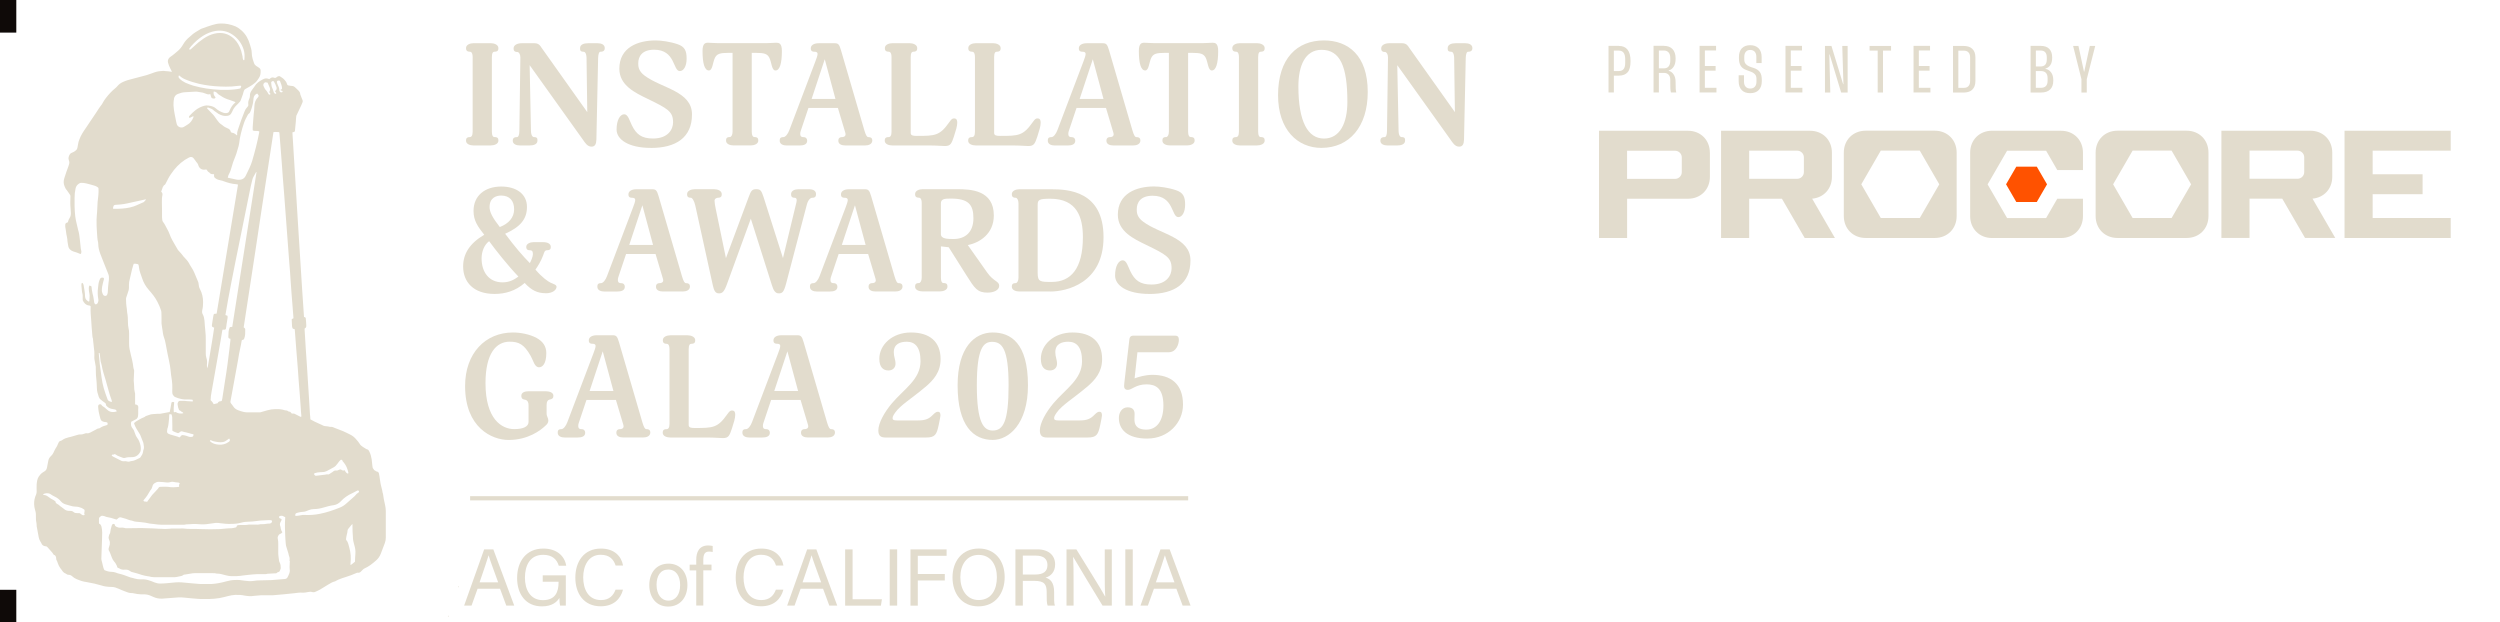 <svg xmlns="http://www.w3.org/2000/svg" id="Layer_1" viewBox="0 0 651.75 162.26"><defs><style>.cls-1{fill:#e2dccd;}.cls-1,.cls-2,.cls-3{stroke-width:0px;}.cls-2{fill:#0f0a08;}.cls-3{fill:#ff5200;}</style></defs><path id="_Compound_Path_" class="cls-1" d="M611.22,34.08h27.68v5.2h-20.35v6.15h13.02v5.2h-13.02v6.21h20.35v5.2h-27.68v-27.95h0ZM510.1,39.78v16.55c0,3.29-2.4,5.71-5.71,5.71h-18c-3.29,0-5.71-2.4-5.71-5.71v-16.55c0-3.29,2.4-5.71,5.71-5.71h18c3.29,0,5.71,2.4,5.71,5.71ZM505.57,48.05l-5.08-8.78h-10.17l-5.08,8.78,5.08,8.78h10.17l5.08-8.78ZM602.86,51.77l5.94,10.26h-7.88l-5.93-10.23h-8.54v10.23h-7.33v-27.95h23.2c3.29,0,5.7,2.4,5.7,5.7v6.32c0,3.12-2.15,5.43-5.17,5.69h0v-.02ZM600.71,41c0-.95-.79-1.73-1.73-1.73h-12.53v7.33h12.53c.95,0,1.73-.79,1.73-1.73v-3.86h0ZM575.75,39.78v16.55c0,3.29-2.4,5.71-5.71,5.71h-18c-3.29,0-5.71-2.4-5.71-5.71v-16.55c0-3.29,2.4-5.71,5.71-5.71h18c3.29,0,5.71,2.4,5.71,5.71ZM571.22,48.05l-5.08-8.78h-10.17l-5.08,8.78,5.08,8.78h10.17l5.08-8.78ZM537.33,34.08h-18c-3.29,0-5.71,2.4-5.71,5.71v16.55c0,3.29,2.4,5.71,5.71,5.71h18c3.29,0,5.7-2.4,5.7-5.71v-4.53h-6.7l-2.91,5.04h-10.17l-5.08-8.78,5.08-8.78h10.17l2.91,5.04h6.7v-4.53c0-3.29-2.4-5.71-5.7-5.71h0ZM472.42,51.78l5.94,10.26h-7.88l-5.93-10.23h-8.54v10.23h-7.33v-27.95h23.2c3.29,0,5.7,2.4,5.7,5.7v6.32c0,3.12-2.15,5.43-5.17,5.69h0v-.02ZM470.27,41.01c0-.95-.79-1.73-1.73-1.73h-12.53v7.33h12.53c.95,0,1.73-.79,1.73-1.73v-3.86h0ZM445.77,39.79v6.32c0,3.29-2.4,5.7-5.7,5.7h-15.88v10.23h-7.33v-27.95h23.2c3.29,0,5.7,2.4,5.7,5.7h0ZM438.44,41.03c0-.95-.79-1.73-1.73-1.73h-12.53v7.33h12.53c.95,0,1.73-.79,1.73-1.73v-3.86h0Z"></path><polygon class="cls-3" points="525.65 43.45 522.98 48.05 525.65 52.66 530.99 52.66 533.66 48.05 530.99 43.45 525.65 43.45"></polygon><path class="cls-1" d="M422.07,11.98c.98,0,1.73.32,2.24.98.52.65.77,1.64.77,2.97v.05c0,1.32-.25,2.28-.75,2.85s-1.26.89-2.28.89h-1.32v4.39h-1.39v-12.15h2.72v.02ZM420.73,18.52h1.32c1.1,0,1.64-.69,1.64-2.1v-.98c0-1.49-.54-2.24-1.64-2.24h-1.32v5.33h0Z"></path><path class="cls-1" d="M433.81,11.96c.95,0,1.69.28,2.22.84s.8,1.38.8,2.44v.07c0,.89-.17,1.59-.52,2.1-.35.52-.77.83-1.28.95v.1c.51.12.94.43,1.28.94.35.51.52,1.18.52,2v.24c0,.62.01,1.12.03,1.48s.07.69.14.98h-1.39c-.09-.34-.14-.7-.15-1.13-.01-.42-.02-.87-.02-1.35v-.79c0-.59-.14-1.04-.43-1.35-.29-.31-.69-.47-1.22-.47h-1.32v5.1h-1.39v-12.16h2.73ZM432.47,17.82h1.32c.53,0,.95-.17,1.22-.51s.43-.81.43-1.44v-.75c0-.62-.14-1.11-.43-1.44s-.69-.51-1.22-.51h-1.32v4.62h0s0,.03,0,.03Z"></path><path class="cls-1" d="M444.46,13.19v4.02h2.8v1.21h-2.8v4.47h3.02v1.21h-4.4v-12.15h4.3v1.21h-2.91v.03Z"></path><path class="cls-1" d="M457.88,16.47v-1.64c0-.58-.14-1.03-.42-1.34s-.67-.47-1.17-.47-.87.15-1.14.47c-.28.31-.42.75-.42,1.34v.59c0,.27.02.5.08.7s.15.39.29.54c.14.16.31.31.54.45s.52.27.87.39l.75.24c.73.25,1.25.62,1.57,1.09s.47,1.13.47,2v.36c0,.98-.27,1.74-.8,2.29s-1.28.81-2.24.81-1.69-.27-2.2-.81c-.52-.54-.79-1.31-.79-2.29v-1.56h1.39v1.64c0,.58.14,1.02.43,1.34.29.31.68.47,1.19.47s.92-.15,1.2-.47c.29-.31.43-.75.43-1.34v-.64c0-.27-.02-.5-.08-.7s-.15-.39-.3-.54c-.14-.16-.32-.31-.55-.45s-.52-.25-.86-.37l-.81-.3c-.7-.25-1.21-.62-1.51-1.11-.3-.47-.46-1.14-.46-1.99v-.28c0-.99.25-1.76.76-2.3.51-.53,1.24-.81,2.17-.81s1.66.27,2.2.81c.52.54.79,1.31.79,2.29v1.56h-1.39v.02h0Z"></path><path class="cls-1" d="M466.86,13.19v4.02h2.8v1.21h-2.8v4.47h3.02v1.21h-4.4v-12.15h4.3v1.21h-2.91v.03Z"></path><path class="cls-1" d="M481.68,11.98v12.15h-1.69l-3-9.94h-.08l.25,9.94h-1.39v-12.15h1.69l3.04,9.95h.08l-.3-9.95s1.4,0,1.4,0Z"></path><path class="cls-1" d="M493,13.19h-2.1v10.93h-1.39v-10.93h-2.11v-1.21h5.6v1.21Z"></path><path class="cls-1" d="M500.24,13.19v4.02h2.8v1.21h-2.8v4.47h3.02v1.21h-4.4v-12.15h4.3v1.21h-2.91v.03Z"></path><path class="cls-1" d="M511.98,11.98c.42,0,.81.06,1.18.17.37.1.69.29.96.53.27.24.49.55.64.92s.23.83.23,1.39v6.14c0,.53-.08.98-.23,1.36s-.37.69-.64.94-.59.42-.96.53c-.37.1-.76.17-1.18.17h-2.83v-12.15h2.83ZM510.54,22.9h1.44c.21,0,.42-.02.61-.08s.37-.15.52-.3c.15-.14.27-.32.36-.54.09-.23.14-.51.14-.84v-6.17c0-.34-.05-.61-.14-.84s-.21-.4-.36-.54c-.15-.14-.32-.24-.52-.3s-.4-.08-.61-.08h-1.44v9.72h0v-.03Z"></path><path class="cls-1" d="M531.99,11.96c.98,0,1.73.25,2.24.77s.77,1.26.77,2.24v.08c0,.83-.16,1.48-.49,1.94s-.75.75-1.26.88v.08c.59.1,1.07.4,1.46.91s.58,1.19.58,2.06v.13c0,.99-.28,1.76-.83,2.28-.55.53-1.34.79-2.36.79h-2.73v-12.16h2.62ZM530.75,17.33h1.21c1.1,0,1.64-.61,1.64-1.83v-.53c0-1.2-.54-1.8-1.64-1.8h-1.21v4.16h0ZM530.75,22.89h1.32c1.17,0,1.74-.62,1.74-1.86v-.64c0-1.25-.59-1.87-1.79-1.87h-1.28v4.37h.01Z"></path><path class="cls-1" d="M541.85,11.98l1.44,6.68h.08l1.44-6.68h1.41l-2.2,8.66v3.49h-1.39v-3.49l-2.17-8.66h1.39-.01.01Z"></path><rect class="cls-2" x="-4.25" y="153.76" width="8.5" height="8.5"></rect><rect class="cls-2" x="-4.25" width="8.5" height="8.5"></rect><path class="cls-1" d="M116.79,160.61c-.05.13-.01.21.14.2v-.36c-.05.05-.12.1-.14.16Z"></path><path class="cls-1" d="M127.97,37.92h-4.52c-.87,0-1.96-.34-1.96-1.24,0-.53.15-.94,1.02-.94.34,0,.71-.34.71-1.39V14.91c0-1.13-.38-1.43-.71-1.43-.87,0-1.02-.45-1.02-.94,0-.9,1.09-1.28,1.96-1.28h4.52c.83,0,1.96.38,1.96,1.28,0,.49-.11.94-1.02.94-.38,0-.68.3-.68,1.43v19.43c0,1.05.3,1.39.68,1.39.9,0,1.02.41,1.02.94,0,.9-1.13,1.24-1.96,1.24Z"></path><path class="cls-1" d="M156.57,13.48c-.38,0-.6.56-.64,1.62l-.45,21.28c-.04,1.17-.34,1.85-1.28,1.85-1.09,0-1.7-1.05-2.26-1.85l-13.86-19.39.34,17.13c.04,1.24.45,1.62.79,1.62.9,0,.9.41.9.94,0,.94-1.02,1.24-2.03,1.24h-2.56c-.83,0-1.85-.3-1.85-1.24,0-.53.23-.94,1.13-.94.34,0,.6-.56.6-1.62l.26-19.17c0-.83-.41-1.39-.75-1.39-.87,0-1.02-.45-1.02-.94,0-.94,1.09-1.35,2.07-1.35h3.43c1.17,0,1.58.87,1.73,1.09l11.98,16.87-.19-14.12c-.04-1.28-.45-1.62-.75-1.62-.94,0-.94-.45-.94-.94,0-.98,1.05-1.28,2.07-1.28h2.52c.87,0,1.85.3,1.85,1.28,0,.49-.23.94-1.09.94Z"></path><path class="cls-1" d="M169.7,38.56c-5.95,0-8.96-2.26-8.96-4.78s.94-3.99,2-3.99c.98,0,1.39,1.66,1.96,2.82,1.17,2.41,2.56,3.5,5.54,3.5,3.99,0,5.23-2.45,5.23-4.22,0-2.82-1.39-3.58-6.67-6.14-3.16-1.54-7.34-3.46-7.34-7.83,0-5.57,4.86-7.38,9.45-7.38,1.39,0,3.73.3,5.72.98,1.92.64,2.37,1.77,2.37,3.77s-.79,3.24-1.77,3.24c-1.84,0-1.09-5.57-6.7-5.57-3.09,0-4.14,1.69-4.14,3.54,0,.75,0,2,1.69,3.24,4.41,3.28,12.32,4.03,12.32,10.09s-4.22,8.74-10.7,8.74Z"></path><path class="cls-1" d="M202.15,18.37c-.98,0-.98-2.11-1.58-3.31-.53-1.02-1.28-1.28-3.54-1.28h-1.05v20.56c0,1.05.34,1.39.68,1.39.9,0,1.02.41,1.02.94,0,.9-1.13,1.24-1.96,1.24h-4.52c-.83,0-1.92-.34-1.92-1.24,0-.53.11-.94.98-.94.38,0,.72-.56.72-1.39V13.78h-1.05c-2.26,0-3.01.26-3.54,1.28-.6,1.21-.6,3.31-1.58,3.31-1.13,0-1.66-1.85-1.66-5.08,0-2.03.75-2.15,1.47-2.15s1.58.11,2.64.11h12.47c1.05,0,1.92-.11,2.64-.11.68,0,1.47.11,1.47,2.15,0,3.24-.56,5.08-1.66,5.08Z"></path><path class="cls-1" d="M225.37,37.92h-5.01c-.9,0-1.81-.3-1.81-1.24,0-.53.26-.94,1.02-.94.26,0,.87-.11.87-.75,0-.15-.08-.45-.19-.79l-1.81-6.06h-7.68l-2.03,6.06c-.08.26-.11.45-.11.68,0,.75.38.87.83.87.68,0,.98.41.98.94,0,.98-.94,1.24-2,1.24h-3.35c-.83,0-1.81-.3-1.81-1.24,0-.53.11-.94.94-.94.56,0,1.21-.83,1.58-1.85l6.78-17.89c.3-.79.57-1.54.57-1.92,0-.53-.45-.6-.79-.6-.87,0-.98-.45-.98-.9,0-.79.79-1.32,2.07-1.32h4.14c.9,0,1.21.23,1.66,1.81l6.1,20.9c.41,1.36.68,1.77,1.05,1.77.83,0,1.02.41,1.02.94-.08.94-.98,1.24-2.03,1.24ZM215.02,15.43l-3.43,10.36h6.21l-2.79-10.36Z"></path><path class="cls-1" d="M248.73,35.47c-.68,2-.9,2.6-2.41,2.6-.79,0-2-.15-4.14-.15h-9.53c-.9,0-2-.34-2-1.24,0-.53.15-.94,1.02-.94.41,0,.75-.34.75-1.39V14.91c0-1.13-.38-1.43-.72-1.43-.87,0-1.02-.45-1.02-.94,0-.9,1.09-1.28,1.96-1.28h4.52c.83,0,1.96.38,1.96,1.28,0,.49-.11.94-1.02.94-.38,0-.68.3-.68,1.43v19.73c0,.68.56.79,1.58.79,4.82,0,5.99-.04,8.51-3.62.56-.79.79-.94,1.21-.94.79,0,.83.64.83,1.17,0,.83-.38,2.07-.83,3.43Z"></path><path class="cls-1" d="M270.48,35.47c-.68,2-.9,2.6-2.41,2.6-.79,0-2-.15-4.14-.15h-9.53c-.9,0-2-.34-2-1.24,0-.53.15-.94,1.02-.94.41,0,.75-.34.75-1.39V14.91c0-1.13-.38-1.43-.72-1.43-.87,0-1.02-.45-1.02-.94,0-.9,1.09-1.28,1.96-1.28h4.52c.83,0,1.96.38,1.96,1.28,0,.49-.11.94-1.02.94-.38,0-.68.3-.68,1.43v19.73c0,.68.56.79,1.58.79,4.82,0,5.99-.04,8.51-3.62.56-.79.79-.94,1.21-.94.79,0,.83.64.83,1.17,0,.83-.38,2.07-.83,3.43Z"></path><path class="cls-1" d="M295.26,37.92h-5.01c-.9,0-1.81-.3-1.81-1.24,0-.53.26-.94,1.02-.94.26,0,.87-.11.87-.75,0-.15-.08-.45-.19-.79l-1.81-6.06h-7.68l-2.03,6.06c-.08.26-.11.45-.11.68,0,.75.38.87.83.87.68,0,.98.41.98.94,0,.98-.94,1.24-2,1.24h-3.35c-.83,0-1.81-.3-1.81-1.24,0-.53.11-.94.94-.94.56,0,1.2-.83,1.58-1.85l6.78-17.89c.3-.79.56-1.54.56-1.92,0-.53-.45-.6-.79-.6-.87,0-.98-.45-.98-.9,0-.79.79-1.32,2.07-1.32h4.14c.9,0,1.2.23,1.66,1.81l6.1,20.9c.41,1.36.68,1.77,1.06,1.77.83,0,1.02.41,1.02.94-.08.94-.98,1.24-2.03,1.24ZM284.9,15.43l-3.43,10.36h6.21l-2.79-10.36Z"></path><path class="cls-1" d="M315.91,18.37c-.98,0-.98-2.11-1.58-3.31-.53-1.02-1.28-1.28-3.54-1.28h-1.05v20.56c0,1.05.34,1.39.68,1.39.9,0,1.02.41,1.02.94,0,.9-1.13,1.24-1.96,1.24h-4.52c-.83,0-1.92-.34-1.92-1.24,0-.53.11-.94.98-.94.38,0,.71-.56.71-1.39V13.78h-1.05c-2.26,0-3.01.26-3.54,1.28-.6,1.21-.6,3.31-1.58,3.31-1.13,0-1.66-1.85-1.66-5.08,0-2.03.75-2.15,1.47-2.15s1.58.11,2.64.11h12.46c1.05,0,1.92-.11,2.64-.11.68,0,1.47.11,1.47,2.15,0,3.24-.56,5.08-1.66,5.08Z"></path><path class="cls-1" d="M327.74,37.92h-4.52c-.87,0-1.96-.34-1.96-1.24,0-.53.15-.94,1.02-.94.34,0,.71-.34.71-1.39V14.91c0-1.13-.38-1.43-.71-1.43-.87,0-1.02-.45-1.02-.94,0-.9,1.09-1.28,1.96-1.28h4.52c.83,0,1.96.38,1.96,1.28,0,.49-.11.94-1.02.94-.38,0-.68.3-.68,1.43v19.43c0,1.05.3,1.39.68,1.39.9,0,1.02.41,1.02.94,0,.9-1.13,1.24-1.96,1.24Z"></path><path class="cls-1" d="M344.52,38.56c-6.25,0-11.33-4.71-11.33-13.75,0-9.57,4.93-14.27,11.97-14.27,6.25,0,11.41,3.84,11.41,13.44,0,9.07-4.82,14.57-12.05,14.57ZM344.52,12.99c-4.26,0-6.03,4.14-6.03,9.53,0,9.26,2.49,13.6,6.67,13.6s6.1-4.07,6.1-9.57c0-9.19-1.85-13.56-6.74-13.56Z"></path><path class="cls-1" d="M382.76,13.48c-.38,0-.6.56-.64,1.62l-.45,21.28c-.04,1.17-.34,1.85-1.28,1.85-1.09,0-1.7-1.05-2.26-1.85l-13.86-19.39.34,17.13c.04,1.24.45,1.62.79,1.62.9,0,.9.41.9.94,0,.94-1.02,1.24-2.03,1.24h-2.56c-.83,0-1.85-.3-1.85-1.24,0-.53.23-.94,1.13-.94.34,0,.6-.56.6-1.62l.26-19.17c0-.83-.41-1.39-.75-1.39-.87,0-1.02-.45-1.02-.94,0-.94,1.09-1.35,2.07-1.35h3.43c1.17,0,1.58.87,1.73,1.09l11.98,16.87-.19-14.12c-.04-1.28-.45-1.62-.75-1.62-.94,0-.94-.45-.94-.94,0-.98,1.05-1.28,2.07-1.28h2.52c.87,0,1.85.3,1.85,1.28,0,.49-.23.94-1.09.94Z"></path><path class="cls-1" d="M142.24,76.44c-2.11,0-3.69-.75-5.46-2.67-2.45,2.15-5.2,2.86-7.83,2.86-5.57,0-8.21-3.16-8.21-7.15,0-3.31,1.69-6.03,5.5-8.28-1.66-2.11-2.79-3.65-2.79-6.21,0-3.99,2.97-6.36,7.23-6.36,3.8,0,6.7,1.85,6.7,5.31,0,3.13-1.66,5.2-5.69,7,2.52,3.39,4.6,5.8,6.44,7.65.3-.53.79-1.69.79-2.26,0-.53,0-1.09-.79-1.09s-.94-.41-.94-.87c0-.87,1.09-1.24,1.88-1.24h2.56c1.05,0,1.96.38,1.96,1.24,0,.45-.11.87-1.02.87-.64,0-.75.75-.98,1.36-.57,1.51-1.43,2.9-2,3.69,1.81,2.11,3.28,3.09,3.99,3.43.64.3,1.51.49,1.51,1.05,0,.71-.87,1.69-2.86,1.69ZM127.51,62.88c-1.28.94-1.96,2.75-1.96,4.48,0,3.62,1.96,6.25,5.46,6.25,1.88,0,3.09-.75,4.14-1.51-2.82-2.94-5.99-6.97-7.64-9.23ZM130.64,50.98c-1.36,0-3.01.64-3.01,3.01,0,1.28.75,2.75,2.67,5.2,2.3-.9,3.73-2.45,3.73-4.63s-1.13-3.58-3.39-3.58Z"></path><path class="cls-1" d="M177.83,75.99h-5.01c-.9,0-1.81-.3-1.81-1.24,0-.53.26-.94,1.02-.94.26,0,.87-.11.87-.75,0-.15-.08-.45-.19-.79l-1.81-6.06h-7.68l-2.03,6.06c-.08.26-.11.45-.11.68,0,.75.38.87.83.87.68,0,.98.41.98.94,0,.98-.94,1.24-2,1.24h-3.35c-.83,0-1.81-.3-1.81-1.24,0-.53.11-.94.94-.94.56,0,1.21-.83,1.58-1.85l6.78-17.89c.3-.79.57-1.54.57-1.92,0-.53-.45-.6-.79-.6-.87,0-.98-.45-.98-.9,0-.79.79-1.32,2.07-1.32h4.14c.9,0,1.21.23,1.66,1.81l6.1,20.9c.41,1.36.68,1.77,1.05,1.77.83,0,1.02.41,1.02.94-.08.94-.98,1.24-2.03,1.24ZM167.47,53.5l-3.43,10.36h6.21l-2.79-10.36Z"></path><path class="cls-1" d="M211.78,51.55c-.45,0-1.09.49-1.43,1.77l-5.42,20.64c-.6,2.26-1.02,2.52-1.92,2.52s-1.36-.79-1.77-2.11l-5.5-17.36-6.18,16.95c-.79,2.22-1.28,2.52-2.15,2.52-.98,0-1.28-.83-1.58-2.11l-4.56-20.75c-.3-1.36-.83-2.07-1.17-2.07-.87,0-.98-.45-.98-.94,0-.9,1.09-1.28,1.96-1.28h5.12c.87,0,1.96.38,1.96,1.28,0,.49-.11.94-.98.94-.26,0-.9.19-.9.79,0,.49.15,1.32.3,2.07l2.67,12.88,5.95-15.97c.56-1.51.83-2,1.92-2s1.36.3,1.92,2l5.08,15.97,3.43-14.23c.04-.23.15-.49.15-.9,0-.49-.3-.6-.53-.6-.79,0-.94-.41-.94-.94,0-.9.94-1.28,1.88-1.28h2.86c1.02,0,1.77.38,1.77,1.28,0,.53-.19.94-.98.94Z"></path><path class="cls-1" d="M233.25,75.99h-5.01c-.9,0-1.81-.3-1.81-1.24,0-.53.26-.94,1.02-.94.26,0,.87-.11.87-.75,0-.15-.08-.45-.19-.79l-1.81-6.06h-7.68l-2.03,6.06c-.08.26-.11.45-.11.68,0,.75.38.87.83.87.68,0,.98.41.98.94,0,.98-.94,1.24-2,1.24h-3.35c-.83,0-1.81-.3-1.81-1.24,0-.53.11-.94.94-.94.56,0,1.2-.83,1.58-1.85l6.78-17.89c.3-.79.56-1.54.56-1.92,0-.53-.45-.6-.79-.6-.87,0-.98-.45-.98-.9,0-.79.79-1.32,2.07-1.32h4.14c.9,0,1.2.23,1.66,1.81l6.1,20.9c.41,1.36.68,1.77,1.06,1.77.83,0,1.02.41,1.02.94-.08.94-.98,1.24-2.03,1.24ZM222.89,53.5l-3.43,10.36h6.21l-2.79-10.36Z"></path><path class="cls-1" d="M257.53,76.29c-2.75,0-3.39-1.05-5.61-4.56l-4.59-7.27-2.03-.23v8.17c0,1.05.3,1.39.68,1.39.9,0,1.02.41,1.02.94,0,.9-1.13,1.24-1.96,1.24h-4.52c-.87,0-1.96-.34-1.96-1.24,0-.53.15-.94,1.02-.94.34,0,.71-.56.71-1.39v-19.43c0-1.13-.38-1.43-.71-1.43-.87,0-1.02-.45-1.02-.94,0-.9,1.09-1.28,1.96-1.28h9c3.54,0,9.57.23,9.57,6.85,0,4.82-3.73,7.12-6.78,7.72l5.05,7.16c1.7,2.41,3.13,2.22,3.13,3.46,0,1.17-1.51,1.77-2.94,1.77ZM247.89,51.77c-1.69,0-2.6.08-2.6,1.28v7.98c0,1.24,1.7,1.28,3.28,1.28,3.16,0,5.2-1.85,5.2-5.42s-1.32-5.12-5.87-5.12Z"></path><path class="cls-1" d="M273.84,75.99h-8.1c-.87,0-1.96-.34-1.96-1.24,0-.53.15-.94,1.02-.94.34,0,.72-.56.72-1.39v-19.43c0-.87-.38-1.43-.72-1.43-.87,0-1.02-.45-1.02-.94,0-.9,1.09-1.28,1.96-1.28h8.28c4.37,0,13.67.41,13.67,12.5s-9.79,14.16-13.86,14.16ZM273.8,51.81c-2.82,0-3.28.26-3.28,1.54v17.81c0,2.34.68,2.34,3.69,2.34,4.9,0,8.1-3.39,8.1-11.67,0-5.2-1.54-10.02-8.51-10.02Z"></path><path class="cls-1" d="M299.66,76.63c-5.95,0-8.96-2.26-8.96-4.78s.94-3.99,2-3.99c.98,0,1.39,1.66,1.96,2.82,1.17,2.41,2.56,3.5,5.54,3.5,3.99,0,5.23-2.45,5.23-4.22,0-2.82-1.39-3.58-6.67-6.14-3.16-1.54-7.34-3.46-7.34-7.83,0-5.57,4.86-7.38,9.45-7.38,1.39,0,3.73.3,5.72.98,1.92.64,2.37,1.77,2.37,3.77s-.79,3.24-1.77,3.24c-1.85,0-1.09-5.57-6.7-5.57-3.09,0-4.14,1.69-4.14,3.54,0,.75,0,2,1.69,3.24,4.41,3.28,12.31,4.03,12.31,10.09s-4.22,8.74-10.69,8.74Z"></path><path class="cls-1" d="M143.22,104.19c-.38.08-.72.45-.72,1.36v2.22c0,.83.45,1.17.45,1.85,0,.6-.3.98-.83,1.43-1.2,1.13-4.44,3.65-9.53,3.65-4.37,0-11.34-3.24-11.34-14.05,0-8.59,5.31-13.97,12.47-13.97,1.96,0,4.37.45,6.18,1.43,1.62.9,2.52,2.15,2.52,3.95,0,2.75-.98,3.69-1.88,3.69-1.2,0-1.47-1.7-2.18-2.94-1.73-3.05-3.09-3.73-5.5-3.73-3.5,0-6.29,3.05-6.29,10.81,0,9.38,4.22,11.98,7.49,11.98,2.41,0,3.73-.68,3.73-1.88v-4.44c0-.6-.23-1.24-.98-1.36-.83-.11-.9-.6-.9-1.02,0-.9.98-1.17,1.92-1.17h4.37c.9,0,2.07.26,2.07,1.17,0,.6-.23.87-1.05,1.02Z"></path><path class="cls-1" d="M167.5,114.05h-5.01c-.9,0-1.81-.3-1.81-1.24,0-.53.26-.94,1.02-.94.26,0,.87-.11.87-.75,0-.15-.08-.45-.19-.79l-1.81-6.06h-7.68l-2.03,6.06c-.08.26-.11.45-.11.68,0,.75.38.87.83.87.68,0,.98.41.98.94,0,.98-.94,1.24-2,1.24h-3.35c-.83,0-1.81-.3-1.81-1.24,0-.53.11-.94.94-.94.56,0,1.21-.83,1.58-1.85l6.78-17.89c.3-.79.57-1.54.57-1.92,0-.53-.45-.6-.79-.6-.87,0-.98-.45-.98-.9,0-.79.79-1.32,2.07-1.32h4.14c.9,0,1.21.23,1.66,1.81l6.1,20.9c.41,1.36.68,1.77,1.05,1.77.83,0,1.02.41,1.02.94-.08.94-.98,1.24-2.03,1.24ZM157.14,91.57l-3.43,10.36h6.21l-2.79-10.36Z"></path><path class="cls-1" d="M190.85,111.61c-.68,2-.9,2.6-2.41,2.6-.79,0-2-.15-4.14-.15h-9.53c-.9,0-2-.34-2-1.24,0-.53.15-.94,1.02-.94.41,0,.75-.34.75-1.39v-19.43c0-1.13-.38-1.43-.72-1.43-.87,0-1.02-.45-1.02-.94,0-.9,1.09-1.28,1.96-1.28h4.52c.83,0,1.96.38,1.96,1.28,0,.49-.11.94-1.02.94-.38,0-.68.3-.68,1.43v19.73c0,.68.56.79,1.58.79,4.82,0,5.99-.04,8.51-3.62.56-.79.79-.94,1.21-.94.79,0,.83.64.83,1.17,0,.83-.38,2.07-.83,3.43Z"></path><path class="cls-1" d="M215.64,114.05h-5.01c-.9,0-1.81-.3-1.81-1.24,0-.53.26-.94,1.02-.94.26,0,.87-.11.87-.75,0-.15-.08-.45-.19-.79l-1.81-6.06h-7.68l-2.03,6.06c-.08.26-.11.45-.11.68,0,.75.38.87.83.87.68,0,.98.41.98.94,0,.98-.94,1.24-2,1.24h-3.35c-.83,0-1.81-.3-1.81-1.24,0-.53.11-.94.94-.94.56,0,1.21-.83,1.58-1.85l6.78-17.89c.3-.79.57-1.54.57-1.92,0-.53-.45-.6-.79-.6-.87,0-.98-.45-.98-.9,0-.79.79-1.32,2.07-1.32h4.14c.9,0,1.21.23,1.66,1.81l6.1,20.9c.41,1.36.68,1.77,1.05,1.77.83,0,1.02.41,1.02.94-.08.94-.98,1.24-2.03,1.24ZM205.28,91.57l-3.43,10.36h6.21l-2.79-10.36Z"></path><path class="cls-1" d="M241.25,100.87c-3.39,2.9-6.51,4.71-7.91,6.74-.64.9-.64,1.2-.64,1.47,0,.38.3.53,1.17.53h5.46c2,0,2.9-.45,3.88-1.47.72-.71.98-.79,1.32-.79.6,0,.64.56.64,1.02,0,.3-.19,1.05-.45,2.41-.53,2.52-.94,3.28-3.28,3.28h-10.58c-1.17,0-1.88-.38-1.88-1.85,0-1.92,1.58-4.75,3.58-7.12,3.09-3.65,7.42-6.18,7.42-10.92,0-3.77-1.51-5.08-3.58-5.08-1.77,0-3.39.6-3.39,2.75,0,1.21.45,1.85.45,3.01,0,.87-.6,1.73-1.85,1.73-1.35,0-2.37-.83-2.37-3.05,0-3.62,3.35-6.85,8.25-6.85s7.72,2.41,7.72,6.93c0,3.43-1.84,5.46-3.95,7.27Z"></path><path class="cls-1" d="M258.8,114.69c-4.97,0-9.15-3.61-9.15-14.23,0-9.94,4.48-13.78,9.15-13.78s9.19,2.71,9.19,13.78c0,10.09-5.01,14.23-9.19,14.23ZM258.65,89.12c-2.26,0-3.99,1.58-3.99,11.33s1.77,11.79,4.14,11.79c2.71,0,4.14-2.22,4.14-11.79s-1.73-11.33-4.29-11.33Z"></path><path class="cls-1" d="M283.36,100.87c-3.39,2.9-6.51,4.71-7.91,6.74-.64.9-.64,1.2-.64,1.47,0,.38.3.53,1.17.53h5.46c2,0,2.9-.45,3.88-1.47.71-.71.98-.79,1.32-.79.6,0,.64.56.64,1.02,0,.3-.19,1.05-.45,2.41-.53,2.52-.94,3.28-3.28,3.28h-10.58c-1.17,0-1.88-.38-1.88-1.85,0-1.92,1.58-4.75,3.58-7.12,3.09-3.65,7.42-6.18,7.42-10.92,0-3.77-1.51-5.08-3.58-5.08-1.77,0-3.39.6-3.39,2.75,0,1.21.45,1.85.45,3.01,0,.87-.6,1.73-1.85,1.73-1.36,0-2.37-.83-2.37-3.05,0-3.62,3.35-6.85,8.25-6.85s7.72,2.41,7.72,6.93c0,3.43-1.85,5.46-3.95,7.27Z"></path><path class="cls-1" d="M124.51,153.48l-1.58,4.4h-1.93l5.22-14.66h2.39l5.45,14.66h-2.07l-1.63-4.4h-5.85ZM129.87,151.81c-1.4-3.85-2.17-5.9-2.48-7.02h-.02c-.36,1.24-1.22,3.72-2.34,7.02h4.85Z"></path><path class="cls-1" d="M147.51,157.88h-1.49c-.1-.28-.16-.94-.19-1.99-.64,1.04-1.9,2.19-4.55,2.19-4.23,0-6.47-3.21-6.47-7.38,0-4.39,2.41-7.69,6.83-7.69,3.41,0,5.55,1.84,5.97,4.47h-1.94c-.5-1.64-1.68-2.84-4.07-2.84-3.4,0-4.75,2.72-4.75,5.98,0,3.02,1.36,5.84,4.67,5.84s4.1-2.19,4.1-4.66v-.15h-4.13v-1.67h6.02v7.92Z"></path><path class="cls-1" d="M162.42,153.72c-.65,2.49-2.5,4.34-5.83,4.34-4.38,0-6.6-3.33-6.6-7.47s2.21-7.58,6.67-7.58c3.46,0,5.33,1.97,5.77,4.42h-1.94c-.53-1.6-1.58-2.8-3.9-2.8-3.23,0-4.55,2.94-4.55,5.9s1.26,5.91,4.64,5.91c2.26,0,3.25-1.3,3.8-2.72h1.95Z"></path><path class="cls-1" d="M179.21,152.51c0,3.08-1.76,5.62-5.03,5.62-3.06,0-4.91-2.37-4.91-5.58s1.81-5.61,5.03-5.61c2.97,0,4.91,2.22,4.91,5.57ZM171.17,152.53c0,2.34,1.17,4.05,3.09,4.05s3.05-1.62,3.05-4.04-1.09-4.06-3.1-4.06-3.05,1.61-3.05,4.05Z"></path><path class="cls-1" d="M181.51,157.88v-9.18h-1.72v-1.5h1.72v-1.28c0-1.96.75-3.72,3.11-3.72.39,0,.92.06,1.18.14v1.56c-.26-.06-.65-.1-.94-.1-1.1,0-1.51.66-1.51,2.23v1.16h2.14v1.5h-2.14v9.18h-1.85Z"></path><path class="cls-1" d="M204.23,153.72c-.65,2.49-2.51,4.34-5.83,4.34-4.39,0-6.6-3.33-6.6-7.47s2.21-7.58,6.67-7.58c3.46,0,5.33,1.97,5.77,4.42h-1.94c-.52-1.6-1.58-2.8-3.9-2.8-3.23,0-4.56,2.94-4.56,5.9s1.26,5.91,4.64,5.91c2.26,0,3.25-1.3,3.8-2.72h1.95Z"></path><path class="cls-1" d="M208.72,153.48l-1.58,4.4h-1.93l5.22-14.66h2.39l5.45,14.66h-2.07l-1.63-4.4h-5.85ZM214.07,151.81c-1.4-3.85-2.17-5.9-2.48-7.02h-.02c-.36,1.24-1.22,3.72-2.34,7.02h4.85Z"></path><path class="cls-1" d="M220.33,143.22h1.94v13h7.65l-.27,1.67h-9.32v-14.66Z"></path><path class="cls-1" d="M233.89,143.22v14.66h-1.94v-14.66h1.94Z"></path><path class="cls-1" d="M237.36,143.22h9.42v1.67h-7.51v4.76h7.04v1.67h-7.04v6.57h-1.91v-14.66Z"></path><path class="cls-1" d="M261.92,150.46c0,4.03-2.26,7.62-6.88,7.62-4.32,0-6.72-3.34-6.72-7.54s2.46-7.54,6.89-7.54c4.13,0,6.71,3.1,6.71,7.46ZM250.36,150.48c0,3.17,1.62,5.95,4.77,5.95,3.4,0,4.76-2.81,4.76-5.94s-1.54-5.83-4.75-5.83-4.78,2.69-4.78,5.82Z"></path><path class="cls-1" d="M266.65,151.42v6.46h-1.93v-14.66h5.73c3.01,0,4.62,1.63,4.62,3.92,0,1.91-1.09,3.06-2.5,3.45,1.2.32,2.24,1.21,2.24,3.76v.63c0,1.01-.05,2.29.2,2.9h-1.89c-.27-.63-.25-1.77-.25-3.15v-.31c0-2.09-.59-2.99-3.22-2.99h-3ZM266.65,149.78h3.19c2.24,0,3.23-.84,3.23-2.49,0-1.56-1.02-2.44-3.01-2.44h-3.41v4.93Z"></path><path class="cls-1" d="M278.04,157.88v-14.66h2.57c2.1,3.43,6.68,10.72,7.5,12.31h.03c-.14-1.88-.13-4.19-.13-6.59v-5.72h1.84v14.66h-2.42c-1.94-3.18-6.71-11.03-7.63-12.67h-.03c.1,1.67.11,4.15.11,6.8v5.87h-1.85Z"></path><path class="cls-1" d="M295.31,143.22v14.66h-1.94v-14.66h1.94Z"></path><path class="cls-1" d="M300.83,153.48l-1.58,4.4h-1.93l5.22-14.66h2.39l5.45,14.66h-2.07l-1.63-4.4h-5.85ZM306.18,151.81c-1.4-3.85-2.17-5.9-2.48-7.02h-.02c-.36,1.24-1.22,3.72-2.34,7.02h4.85Z"></path><rect class="cls-1" x="122.56" y="129.35" width="187.2" height="1.1"></rect><path class="cls-1" d="M299.13,114.34c-5.33,0-7.44-2.44-7.44-5.37,0-1.41.78-2.78,2.29-2.78s1.81.93,1.81,1.74c0,.37-.04.89-.04,1.37,0,1.15.3,2.7,3.11,2.7s4.44-2.44,4.44-6.25c0-4.55-2-5.55-4.4-5.55-2.74,0-3.85,1.44-4.85,1.44-.74,0-1-.44-1-1,0-.3.11-1.22.19-1.92l1.18-10.18c.11-1.04.7-1.04,1.33-1.04h10.58c.81,0,1,.44,1,1.11,0,1.04-.63,3.22-2.66,3.22h-8.14l-.74,6.81c.96-.37,2.81-.92,4.63-.92,4.7,0,7.99,2.26,7.99,7.77,0,4.7-3.85,8.84-9.29,8.84Z"></path><path class="cls-1" d="M99.79,128.66c-.07-.58-.22-1.09-.36-1.67-.11-.36-.18-.73-.25-1.12-.11-.54-.15-1.12-.25-1.67-.04-.25-.11-.54-.15-.8-.07-.22-.18-.4-.44-.44-.11,0-.22-.07-.29-.11-.18-.11-.33-.18-.54-.33,0-.07-.07-.15-.15-.25-.22-.25-.29-.58-.29-.91-.04-.54-.11-1.09-.18-1.63-.11-.69-.29-1.38-.62-2.03-.15-.29-.29-.54-.65-.58-.04,0-.11-.04-.15-.07-.29-.18-.58-.36-.87-.54-.33-.22-.62-.44-.83-.8-.25-.4-.54-.76-.87-1.12-.47-.58-1.05-1.05-1.78-1.38-.25-.11-.47-.25-.73-.36-.33-.15-.62-.29-.94-.44-.73-.29-1.45-.54-2.14-.83-.36-.15-.73-.36-1.16-.29h-.11c-.36-.07-.73-.18-1.09-.18-.44,0-.8-.18-1.2-.4-.22-.11-.44-.22-.65-.29-.73-.29-1.45-.69-2.18-1.09,0-.4-.07-.83-.11-1.27-.07-1.38-.18-2.76-.25-4.17-.11-1.49-.18-2.97-.29-4.5-.07-1.34-.18-2.65-.25-3.99-.11-1.38-.18-2.76-.29-4.17-.11-1.6-.22-3.19-.29-4.75,0-.29-.07-.58,0-.87.27-.12.4-.31.4-.58v-.29c0-.51-.07-.98-.11-1.49,0-.18,0-.36-.15-.51-.11-.04-.25-.07-.33-.11-.11-.58-3.01-47.38-3.01-47.92v-.22c.07,0,.15,0,.22-.04.33-.07.4-.11.44-.47,0-.25.07-.51.07-.76.04-.51.11-1.02.15-1.52,0-.47.07-.91.11-1.38,0-.11.04-.22.11-.33.4-.83.8-1.67,1.2-2.54.11-.25.22-.54.33-.8.07-.18.07-.36,0-.54-.18-.36-.29-.76-.44-1.12-.07-.18-.18-.36-.18-.58-.04-.33-.22-.58-.44-.8-.25-.25-.54-.51-.8-.76s-.54-.44-.91-.44c-.25,0-.51-.07-.76-.11-.29,0-.47-.15-.54-.44-.11-.4-.33-.73-.62-1.02-.33-.4-.76-.65-1.16-.91-.22-.15-.47-.07-.69.04-.11.07-.18.11-.25.18-.18.18-.4.22-.65.11-.36-.15-.69-.07-.98.18-.07.07-.18.11-.25.18-.73-.25-1.02-.25-1.67.07-.87.44-1.67.98-2.18,1.85-.07.15-.18.25-.29.4-.18.25-.36.51-.54.76-.22.36-.4.8-.36,1.23,0,.33-.07.58-.18.83-.22.47-.33.94-.25,1.45.04.29-.04.47-.25.69-.33.33-.58.73-.73,1.16-.29.76-.58,1.49-.87,2.25-.29.83-.58,1.71-.87,2.54-.15.4-.22.8-.18,1.23,0,.07,0,.11-.07.22-.25-.22-.47-.4-.73-.54s-.58-.11-.83-.29c0-.07-.07-.15-.07-.22-.11-.36-.36-.62-.73-.76-.54-.22-1.02-.47-1.45-.87-.04-.04-.07-.07-.15-.11-.51-.29-.87-.73-1.2-1.2-.18-.25-.36-.51-.54-.76-.15-.18-.25-.4-.44-.58-.51-.54-1.02-1.09-1.56-1.63-.04-.04-.07-.11-.11-.18.15-.15.33-.15.44-.07.4.18.87.25,1.23.62.18.18.4.33.62.47.22.18.47.36.73.51.73.4,1.45.65,2.32.51.51-.07.87-.33,1.09-.8.04-.11.07-.22.15-.29.25-.65.65-1.23,1.16-1.71.29-.25.54-.54.8-.83.15-.15.25-.33.29-.51.22-.69.54-1.31.69-2.03,0-.15.11-.29.18-.47.04-.18.18-.25.33-.36.36-.18.73-.4,1.09-.62.44-.25.87-.54,1.27-.87.51-.36.83-.87,1.16-1.38.4-.58.47-1.27.44-1.96,0-.29-.15-.51-.4-.69-.25-.15-.51-.33-.73-.47-.25-.18-.47-.4-.58-.73-.11-.36-.25-.73-.36-1.09-.15-.54-.25-1.09-.25-1.67,0-.69-.25-1.38-.44-2.03-.4-1.45-1.09-2.76-2.25-3.77-.44-.4-.94-.76-1.49-1.02-1.31-.54-2.65-.83-4.06-.76-.73,0-1.41.22-2.1.4-.87.25-1.71.58-2.54.87-.18.07-.36.11-.51.22-.83.51-1.74.98-2.43,1.67-.11.11-.22.18-.33.29-.69.54-1.27,1.2-1.71,1.96-.4.69-.87,1.31-1.49,1.81-.62.51-1.2,1.05-1.89,1.49-.07.04-.11.07-.18.15-.36.36-.54.8-.4,1.34.15.51.33,1.02.58,1.49.15.25.29.54.44.87h-.25c-.44-.11-.87-.11-1.31-.15-.22,0-.47-.07-.69-.07-.76.04-1.49.11-2.21.36s-1.45.54-2.18.76c-1.16.33-2.36.65-3.56.94-.91.22-1.81.47-2.65.87-.51.25-.94.54-1.31.98-.18.22-.4.44-.62.62-.91.73-1.71,1.6-2.43,2.54-.25.36-.54.69-.73,1.09-.18.36-.4.73-.69,1.05-.15.22-.29.4-.44.62-.47.69-.91,1.45-1.41,2.14-.25.36-.51.76-.76,1.12-.4.58-.76,1.16-1.16,1.74-.69.98-1.34,1.96-1.74,3.08-.15.4-.29.8-.33,1.2-.04.33-.11.65-.18.98-.04.25-.18.47-.4.65-.29.25-.62.47-.98.58-.22.07-.4.18-.54.36-.33.51-.54,1.05-.29,1.67.15.4.15.73,0,1.12-.04.11-.07.25-.11.36-.4,1.05-.76,2.1-1.09,3.16-.22.69-.22,1.38.04,2.03.15.4.33.8.62,1.09.33.4.54.83.83,1.2.07.11.11.22.11.36-.04,1.09-.07,2.14.04,3.23.04.4.07.8.07,1.2,0,.44-.07.87-.33,1.27-.18.29-.33.58-.4.91,0,.15-.11.25-.25.29-.04,0-.11,0-.15.04-.22.11-.33.25-.33.51,0,.29-.04.54.04.83,0,.11.04.22.07.33.07.44.11.87.18,1.31.07.44.22.91.25,1.34,0,.54.15,1.09.22,1.63.11.8.62,1.27,1.34,1.52.58.18,1.2.36,1.74.62h.25c.11-.29.15-.54.07-.83-.04-.18-.07-.36-.11-.54-.07-.8-.15-1.56-.25-2.36-.11-.87-.18-1.74-.47-2.58,0-.11-.04-.22-.07-.33-.07-.36-.18-.73-.25-1.05-.15-.69-.33-1.34-.4-2.03-.11-.87-.15-1.74-.18-2.61v-2.29c0-.8.07-1.6.25-2.39q.15-.76.76-1.2c.07-.04.15-.11.22-.15.15-.11.33-.15.51-.15.44,0,.87.04,1.31.15.76.18,1.52.4,2.25.62.29.07.51.25.76.4.11.07.18.18.18.33,0,.58.04,1.12-.04,1.71-.18,1.2-.25,2.39-.29,3.59,0,.54-.07,1.05-.11,1.6,0,.4-.07.76-.07,1.16,0,1.12,0,2.25.11,3.41.07.87.07,1.71.29,2.54,0,.15.04.29.04.44,0,.91.25,1.74.54,2.58.29.8.62,1.6.94,2.39.07.22.18.4.25.62.29.76.62,1.52.91,2.29.15.4.18.83.15,1.23,0,.33-.07.65-.11.98-.07.76-.18,1.49-.18,2.25,0,.29-.04.54-.15.8-.11.36-.44.47-.8.33-.18-.07-.29-.22-.36-.4-.11-.29-.25-.62-.25-.94,0-.69.11-1.34.29-2,.11-.33.18-.62.25-.94.04-.29-.07-.44-.4-.44-.29,0-.51.11-.62.36-.07.11-.11.25-.15.36-.25.62-.29,1.23-.36,1.89-.15,1.02-.11,2.03.07,3.05.07.33,0,.65-.15.94-.04.15-.22.25-.33.33-.18.11-.36.04-.47-.15-.15-.22-.15-.47-.18-.73-.11-.58-.15-1.16-.33-1.71-.07-.18-.07-.36-.11-.54-.07-.4-.18-.83-.18-1.23,0-.22-.07-.36-.29-.4-.11,0-.18-.15-.29-.07-.15.29-.15.4-.15.73,0,.44.04.87.15,1.31.15.65,0,1.27,0,1.92,0,.07-.04.15-.07.18h-.15c-.51-.29-.91-.69-.91-1.34,0-.98-.22-1.92-.36-2.87,0-.15-.11-.33-.18-.47-.04-.11-.15-.22-.25-.15-.07,0-.11.15-.15.22v.51c.11.73.07,1.49.29,2.21.04.15.04.29.04.44v.76c0,.15,0,.29.04.44.33.65.76,1.16,1.52,1.27.18,0,.36.04.51.22v.22c-.07,1.16.07,2.32.15,3.52.04,1.12.18,2.21.25,3.34.04.47.04.94.22,1.41v.22c.07.76.18,1.52.25,2.29.07.58.15,1.16.11,1.74-.04.33,0,.65,0,.98.11.69.22,1.38.36,2.07v.33c.04.83,0,1.67.11,2.5.11.87.15,1.78.18,2.68,0,.8.22,1.52.47,2.25.11.29.25.58.51.76.36.29.69.58,1.09.83.18.15.29.25.29.47,0,.15.04.25.15.36.36.4.8.65,1.31.76.25.07.51.11.76.15.33,0,.47.22.62.51-.36.15-.69.18-1.02.18-.44,0-.83-.11-1.2-.36-.22-.15-.44-.36-.62-.51-.18-.18-.36-.36-.58-.47-.22-.15-.44-.25-.58-.51-.18-.29-.73-.22-.83.15,0,.11-.07.22-.04.33.04.44.07.87.15,1.31.11.62.29,1.2.44,1.81.07.25.18.47.44.62.18.11.4.18.62.22.29,0,.58.04.8.22.07.47,0,.54-.25.62-.62.15-1.2.36-1.74.73-.07.07-.18.11-.29.11-.29,0-.54.18-.8.33-.47.25-.94.51-1.45.76-.15.07-.25.11-.4.15-.07,0-.18.07-.25.04-.36-.07-.69,0-1.02.15-.29.11-.58.18-.91.15-.18,0-.4,0-.58.07-.47.11-.91.25-1.38.4-.36.11-.73.22-1.12.29-.58.15-1.12.33-1.6.69-.15.11-.29.18-.44.22-.25.04-.4.18-.51.4-.07.18-.18.36-.25.54-.11.25-.18.51-.36.73-.07.07-.11.15-.15.22-.22.4-.44.8-.62,1.23-.15.33-.36.58-.62.83-.36.33-.58.69-.69,1.16-.11.58-.22,1.12-.33,1.71-.07.47-.25.91-.73,1.16-.15.07-.29.18-.4.25-.44.29-.76.65-1.05,1.09-.4.62-.47,1.34-.54,2.03-.04.62,0,1.23,0,1.85,0,.29-.04.54-.15.8-.36.8-.54,1.63-.51,2.5,0,.51.11,1.02.25,1.52.22.65.25,1.27.22,1.96,0,.29,0,.58.04.87.07.36.15.73.15,1.09,0,.22,0,.44.07.65.15.83.33,1.67.47,2.54.07.4.22.76.44,1.12.07.11.18.25.22.36.18.54.54.8,1.09.87h.11c.18,0,.33.15.47.29.4.44.76.87,1.16,1.31.07.07.15.18.18.25.11.18.22.44.51.47.04,0,.11.11.15.15.15.18.22.4.22.65,0,.15,0,.33.07.44.18.25.25.58.36.87.15.44.36.87.65,1.27.11.15.25.33.36.47.25.4.54.76,1.02.94.07,0,.11.07.18.11.18.15.36.22.62.22.36,0,.65.15.94.4.29.29.65.51,1.05.69.44.18.87.36,1.34.51.44.15.87.22,1.34.29.69.15,1.38.25,2.03.4.62.15,1.2.29,1.78.47.4.15.8.22,1.23.29.51.07,1.02.11,1.52.11.69,0,1.27.25,1.89.51.22.11.44.18.65.29.25.11.47.18.73.29.62.22,1.23.54,1.96.51h.15c.44.07.91.18,1.34.25.25.04.54.07.83.07h.73c.65,0,1.31.11,1.92.4.22.11.44.18.65.29.73.33,1.49.47,2.29.44.8-.04,1.56-.15,2.36-.18.65-.04,1.31-.11,1.96-.15,1.12-.04,2.25.18,3.37.25,1.09.07,2.14.22,3.23.18h1.2c.94,0,1.89-.11,2.83-.25.76-.15,1.52-.33,2.29-.54.58-.15,1.16-.25,1.78-.29.83-.04,1.63,0,2.47.18.83.15,1.67.22,2.5.07.58-.07,1.16-.11,1.74-.15h3.08c.94-.07,1.89-.15,2.83-.25.94-.11,1.89-.22,2.83-.29.62-.07,1.23-.18,1.85-.15.65.04,1.27-.04,1.89-.18.29-.07.54-.07.8,0,.33.11.65.11.94-.04.44-.22.87-.36,1.27-.62.65-.4,1.31-.8,1.96-1.2.62-.36,1.2-.76,1.92-.91.07,0,.11-.07.18-.11.25-.11.51-.25.73-.36.62-.25,1.23-.47,1.85-.65.91-.29,1.85-.62,2.72-1.02.15-.07.25-.11.4-.11.33.07.62-.07.83-.29l.44-.44c.15-.15.29-.29.47-.36,1.16-.51,2.1-1.27,3.05-2.1.54-.47.98-1.09,1.23-1.78.36-.91.73-1.85,1.05-2.76.18-.47.25-.94.25-1.45v-6.86c0-.54-.07-1.05-.18-1.56-.25-1.02-.44-2.07-.58-3.12l-.04.11ZM22.05,133.99c.04.22-.07.36-.29.33-.25,0-.51-.15-.69-.33-.22-.22-.44-.25-.69-.22h-.29c-.33,0-.62-.04-.87-.25-.25-.25-.54-.33-.91-.33h-.18c-.58,0-1.09-.15-1.49-.54-.18-.15-.4-.29-.58-.44-.11-.07-.25-.15-.36-.25-.25-.25-.51-.47-.83-.62-.18-.11-.36-.22-.36-.44,0-.18-.15-.29-.29-.36-.07-.04-.15-.11-.22-.15-.51-.25-.98-.54-1.45-.91-.33-.25-.73-.44-1.16-.44q-.07,0-.15-.18c.47-.33,1.41-.4,1.92-.04.36.25.73.47,1.12.65.62.29,1.16.69,1.6,1.23.33.4.76.65,1.27.8.4.11.76.22,1.16.33.44.15.91.25,1.38.25.58,0,1.12.15,1.63.36.22.11.44.25.65.4.18.15.04.69,0,.94v.22l.07-.04ZM82.2,123.32c.18-.07.4-.11.58-.15.47-.04.98-.11,1.45-.11.36,0,.69-.15,1.02-.29.58-.33,1.16-.65,1.74-.94.83-.44,1.16-1.41,1.85-1.96.51-.11.36.25.51.4.44.47.8,1.02,1.05,1.6.18.36.25.76.36,1.12,0,.11.15.33,0,.44-.29.15-.76-.51-.8-.65,0-.25-.18-.18-.44-.11-.25.04-.51-.25-.73-.29-.15,0-.29.04-.44.11-.25.15-.47.22-.76.18-.29-.04-.54.07-.73.25-.33.29-.73.44-1.05.69-.07.07-.22.11-.33.07-.29-.07-.47.04-.76.07-.8.11-1.6.22-2.39.29-.11,0-.4-.22-.44-.4-.04-.11.04-.25.25-.33h.04ZM72.51,21.02c.22-.07.44,0,.51.18.22.58.47,1.16.51,1.78,0,.15-.04.25-.18.33-.07.04-.18,0-.22.15.04.15.18.15.29.18.15,0,.25.07.25.22s-.15.22-.33.22c-.25,0-.51-.22-.51-.54,0-.58-.25-1.05-.47-1.56-.07-.18-.15-.36-.18-.58,0-.18.11-.36.29-.4l.04.04ZM70.77,21.38c.04-.15.22-.25.4-.25.15,0,.22.07.29.22.11.22.22.4.33.62.11.25.22.51.29.76.11.4,0,.73-.33.98,0,0,0,.07-.07.11.11.11.22.18.29.33.11.15.04.22-.07.33-.33-.07-.51-.25-.58-.58-.07-.36-.25-.73-.4-1.09-.18-.4-.15-.83-.22-1.23,0-.07,0-.15.04-.22l.04.04ZM69.32,21.49h.25c.11,0,.22.07.25.18.18.4.36.8.51,1.2.11.29.11.58,0,.83-.04.11-.11.22-.15.36.11.07.18.15.25.25.04.07.07.18.04.25,0,.11-.15.11-.22.11-.15,0-.22-.11-.29-.22-.07-.15-.15-.29-.25-.44-.07-.11-.15-.25-.25-.36-.36-.33-.58-.8-.76-1.23-.18-.47.11-.94.62-.98v.04ZM59.78,45.22c.29-.54.44-1.12.62-1.71.11-.4.22-.8.36-1.2.22-.58.44-1.12.65-1.67.07-.22.15-.4.22-.62.18-.65.4-1.31.58-1.96.07-.25.11-.51.15-.76.07-.83.25-1.67.44-2.47.22-.94.51-1.92.83-2.83.25-.73.62-1.41.98-2.07.07-.11.15-.22.25-.29.15-.07.25-.22.33-.36.15-.29.25-.62.36-.91.15-.4.22-.8.33-1.2.15-.51.15-1.05.22-1.56.07-.54.33-.91.8-1.16.04,0,.11,0,.18-.04.07.07.15.15.18.25.07.07.15.18.18.25,0,.18-.07.33-.18.44-.62.62-.91,1.41-.94,2.29,0,.73-.11,1.41-.18,2.14-.04.44-.07.87-.11,1.31-.04.69-.11,1.34-.15,2.03v.83c.29.25.58.15.87.18.25,0,.54,0,.83.11v.25c-.47,2.54-1.12,5.01-1.85,7.51-.18.62-.44,1.2-.69,1.78-.29.65-.62,1.23-.91,1.89-.36.83-.98,1.23-1.92,1.2-.22,0-.44,0-.65-.07-.73-.15-1.41-.29-2.18-.47.07-.4.18-.73.36-1.05l.04-.07ZM59.67,88.21c.11.04.25.07.4.11v.36c-.07.76-.15,1.49-.25,2.25-.18,1.38-.33,2.72-.51,4.06-.18,1.38-.4,2.76-.62,4.14-.22,1.34-.4,2.68-.62,4.03-.07.44-.11.91-.25,1.34-.11.04-.22.11-.33.11-.36,0-.62.18-.76.51-.36.11-.69.18-1.02.25-.11-.22-.22-.4-.36-.58s-.29-.33-.44-.47c0-.73.11-1.45.25-2.18.44-2.47.87-4.93,1.31-7.4.36-2,.69-3.99,1.05-5.99.11-.73.25-1.45.36-2.18,0-.18.07-.4.15-.62h.47c.22,0,.33-.07.4-.29.04-.22.07-.44.11-.65.04-.33.07-.69.15-1.02.07-.4.11-.8.18-1.2,0-.15,0-.33-.04-.47-.18-.07-.33-.11-.51-.18,0-.04-.04-.11,0-.15.47-2.72.94-5.48,1.49-8.2.76-3.92,1.56-7.84,2.36-11.75.83-4.06,1.67-8.13,2.47-12.19.22-1.02.4-2.03.69-3.05.07-.29.18-.54.33-.8.18-.29.33-.62.51-.91.04-.07.07-.22.22-.22,0,0,.04.07,0,.11-2.1,13.39-4.21,26.77-6.31,40.23-.22,0-.4.04-.62.07-.18.36-.29.73-.33,1.12,0,.47-.07.91-.07,1.38,0,.29.07.4.33.51l-.18-.11ZM59.93,114.73c0,.22-.15.4-.29.47-.22.15-.47.29-.69.4-.8.36-1.63.4-2.47.25-.62-.11-1.23-.33-1.78-.87.11-.22.18-.29.29-.22.44.25.87.33,1.31.4.8.15,1.63.25,2.39-.11.25-.15.51-.33.76-.51.07-.04.11-.11.18-.15.07,0,.18-.04.22,0,.04.07.07.22.07.33h0ZM49.26,12.82c.07-.07.11-.15.15-.22.11-.18.25-.36.4-.54,1.02-1.16,2.03-2.03,3.12-2.72s2.18-1.09,3.23-1.27c1.67-.25,3.16.07,4.43.94,1.45.98,2.43,2.32,2.94,3.95.22.73.29,1.49.18,2.54,0,0,0,.15-.04.18s-.18,0-.18,0c-.22-.22-.22-.62-.25-.8v-.15c-.04-.18-.11-.4-.15-.58-.07-.29-.15-.62-.22-.91-.44-1.31-1.02-2.32-1.85-3.12-1.49-1.38-3.19-1.81-5.15-1.34-.94.22-1.85.65-2.79,1.27-.87.58-1.71,1.27-2.58,2.1-.22.22-.47.4-.69.62l-.07.07s-.11.07-.15.07h-.15s-.11-.04-.11-.04v-.22l-.07.15ZM46.57,19.68h.11c.07,0,.11.07.18.11.47.44,1.05.76,1.63.98,1.12.47,2.25.8,3.45,1.09,1.78.4,3.59.62,5.44.69,1.02.04,2,.07,3.01,0,.62-.04,1.23-.11,1.85-.18.18,0,.36-.07.58,0,.18.22-.15.58-.18.69-.51.15-.98.18-1.49.25-1.27.15-2.5.15-3.77.11-2.39-.11-4.72-.44-7-1.09-.69-.22-1.38-.47-2.03-.76-.58-.29-1.12-.62-1.56-1.09-.07-.11-.15-.18-.22-.29,0,0-.07-.4.07-.47l-.07-.04ZM45.34,25.74c.11-.54.44-1.02.98-1.23.62-.25,1.27-.44,1.96-.47.91-.04,1.78-.11,2.68-.15.25,0,.51,0,.76.07.29.04.62.11.91.15.15,0,.29.07.44.11.29.11.54.18.83.29s.58.15.91,0c.11.33.18.58.25.83.11.33.44.33.69.36.22,0,.36-.07.44-.33-.44-.44-.62-.98-.47-1.52.36.04.69.15.94.47.11.11.22.25.36.33.69.47,1.41.91,2.21,1.2.54.18,1.12.36,1.67.58.15.04.29.11.47.18,0,.07-.04.15-.07.15-.62.51-1.05,1.16-1.38,1.89-.04.07-.07.18-.11.25-.11.4-.4.54-.76.58-.25.04-.51,0-.76-.07-.76-.25-1.45-.62-2.03-1.16-.4-.36-.91-.54-1.41-.65-.15,0-.29-.04-.44-.07-.4-.07-.76-.07-1.12.04-.83.22-1.56.58-2.25,1.09-.62.47-1.12.98-1.63,1.52-.04.04-.07.07-.11.15,0,.07-.07.18-.04.25,0,.11.15.15.25.11.11,0,.22-.11.36-.15.18-.07.33-.22.58-.22v.18c-.33.87-.83,1.6-1.63,2.03-.29.18-.58.36-.87.54-.65.4-1.6.07-1.85-.65-.07-.25-.15-.51-.18-.73-.11-.62-.25-1.23-.36-1.81-.15-.8-.29-1.56-.33-2.39,0-.58,0-1.16.15-1.74h-.04ZM42.62,48.52c0-.11.11-.22.18-.25.25-.11.36-.33.47-.58.4-.8.8-1.6,1.31-2.32.98-1.45,2.14-2.72,3.63-3.7.36-.22.73-.44,1.09-.62.51-.25.94-.11,1.2.25.15.18.29.4.44.58.15.22.29.44.47.62.15.18.25.36.29.58.25.87,1.02,1.31,1.89,1.12h.25c.07.07.11.18.18.25.11.18.22.33.4.44.07,0,.15.07.18.11.25.36.62.44,1.02.4.04,0,.11,0,.18.04v.44c0,.25.15.47.4.62.44.33.91.44,1.41.54.22,0,.4.11.62.18,1.09.4,2.18.73,3.34.8.15,0,.29.04.44.07v.25c-1.85,11.1-3.66,22.17-5.51,33.27,0,.04-.04.11-.07.18h-.33c-.25,0-.36.07-.44.33,0,.07,0,.15-.04.22-.07.44-.15.91-.22,1.34-.07.33-.11.69-.15,1.02-.04.44,0,.47.4.65.04,0,.11.04.18.07-.15,1.16-.36,2.32-.54,3.52-.18,1.16-.4,2.36-.58,3.52-.22,1.16-.36,2.32-.62,3.56-.15-.36-.18-.69-.15-.98.07-.62.07-1.2-.15-1.78-.11-.36-.15-.73-.15-1.09v-3.45c0-.8,0-1.6-.11-2.39-.11-.91-.15-1.78-.22-2.68-.07-.58-.15-1.16-.44-1.67-.22-.36-.22-.73-.15-1.12.18-.69.22-1.41.22-2.1,0-1.2-.25-2.32-.8-3.37-.22-.4-.33-.83-.36-1.31,0-.25-.07-.51-.18-.73-.33-.73-.62-1.45-.91-2.18-.22-.51-.47-1.02-.8-1.49-.15-.22-.25-.44-.4-.65-.29-.62-.69-1.16-1.16-1.63-.15-.15-.29-.33-.44-.47-.44-.58-.87-1.12-1.38-1.63-.11-.11-.18-.22-.25-.36-.58-1.02-1.23-2.03-1.74-3.12-.18-.4-.29-.8-.47-1.16-.11-.25-.18-.47-.33-.69-.22-.44-.44-.87-.69-1.31-.15-.25-.29-.51-.47-.73-.15-.18-.22-.33-.25-.54,0-.22-.07-.47-.07-.73,0-1.34,0-2.68-.04-3.99,0-.62,0-1.23.15-1.85v-.11q.04-.4-.33-.73c.15-.44.29-.87.44-1.27l.15-.18ZM46.68,126.92c-1.02.11-1.85.18-2.87,0-.62-.07-2.07,0-2.07,0-.33.04-.4.25-.58.51-.44.54-1.05,1.09-1.49,1.6-.33.44-.62.83-.94,1.27-.07.11-.22.22-.25.36-.11.33-.62,0-.91.07-.18-.18-.22-.22-.11-.36.8-.94,1.09-1.38,1.63-2.36.04-.07.07-.18.15-.22.29-.33.44-.69.54-1.12.04-.25.22-.47.4-.62.36-.25.73-.44,1.16-.44.76,0,1.49.11,2.25.18.29,0,.58,0,.83-.11.29-.11.58-.11.87-.04.36.07.73.15,1.09.15.11,0,.25.04.36.11.07.04.11.15.11.22s-.07.15-.15.18c-.11.04.07.54,0,.54l-.04.07ZM46.61,113.96c-.18-.07-.4-.18-.62-.22-.54-.18-1.09-.29-1.63-.47-.76-.25-.91-.47-.76-1.27,0-.18.07-.36.15-.54.11-.44.18-.83.22-1.31.07-.65.15-1.27.15-1.92,0-.07,0-.15.04-.22,0-.07.58,0,.58.04.07.22.11.44.15.65,0,.76.04,1.52.04,2.29v1.27c.18.22,1.09.54,1.41.65.22.07.47-.22.69-.36.29-.25.62,0,.98.07.33.04.65.15.94.22.36.11.54.11.87.25.11.04.47.07.62.15,0,.18.04.47-.33.65-.29,0-.58.07-.87-.04-.25-.11-.47-.18-.73-.25-.29-.07-.62-.15-.91-.18-.11,0-.25.07-.4.18-.07.04-.11.15-.15.22-.18.22-.25.25-.51.15h.07ZM29.02,104.79c-.22-.07-.44-.15-.65-.25-.07-.04-.15-.15-.22-.22-.07-.11-.15-.25-.18-.4-.33-.91-.65-1.78-.91-2.68-.25-.94-.47-1.89-.58-2.83-.15-1.2-.33-2.36-.47-3.52-.07-.54-.11-1.09-.15-1.63,0-.22-.04-.44-.07-.65,0-.11,0-.25-.04-.36v-.15l.07-.07h.11c0,.07.07.15.07.22.07.4.11.83.15,1.23.04.51.11.98.29,1.45,0,.04,0,.11.04.15.25,1.49.73,2.9,1.16,4.32l.11.44c.18.69.4,1.38.58,2.07.22.76.44,1.56.73,2.29.07.15.07.29.11.44,0,.11-.11.22-.22.18h.07ZM29.71,54.47c-.07,0-.15,0-.18-.04-.11-.33,0-.58.11-.8.04-.07.15-.15.22-.18.04,0,.11,0,.15-.04.47-.04.98-.07,1.45-.11.62-.07,1.2-.15,1.78-.29,1.56-.33,3.08-.69,4.64-1.02,0,0,.07-.04.11-.07.04,0,.07,0,.11.04h0s-.07-.04-.11-.07c.04.11.04.22-.04.29-.11.07-.33.44-.47.51-.91.36-1.71.8-2.61,1.12-1.31.44-2.68.58-4.06.62h-1.05l-.04.04ZM29.38,118.57c.25,0,.47-.29.65-.15.4.29.8.51,1.27.65.25.07.51.22.76.29.18.07.4.07.58,0,.54-.18,1.09-.18,1.63-.18,1.23.04,1.92-.62,2.36-1.52.11-.51.11-1.02,0-1.52-.18-.73-.4-1.41-.87-2-.29-.4-.51-.91-.65-1.38-.11-.36-.25-.73-.51-1.02-.44-.51-.54-1.05-.4-1.78.18-.11.62-.33.83-.44.15-.07.29-.15.44-.22.29-.18.44-.44.51-.8.11-.73,0-1.45.07-2.18v-.22c-.04-.36-.18-.51-.54-.62-.07,0-.18,0-.29-.07v-2.58c0-.18,0-.36-.07-.54-.15-.51-.18-1.02-.18-1.52s-.07-1.02-.11-1.52c0-.33.04-.65.04-.98,0-.51.04-1.02.07-1.52,0-.11,0-.22-.04-.33-.18-.51-.22-1.05-.29-1.56-.15-.76-.29-1.52-.51-2.29-.25-1.02-.51-2.03-.47-3.08v-2.58c0-.47-.04-.91-.15-1.34-.11-.47-.15-.98-.15-1.45,0-.91-.04-1.81-.22-2.72-.04-.25-.04-.54-.07-.83-.07-.51-.15-1.02-.18-1.52,0-.4-.04-.76-.04-1.16,0-.18.07-.4.15-.58.15-.51.33-1.05.51-1.56.15-.47.11-.98.11-1.49s.07-1.02.22-1.52c.22-.83.36-1.67.58-2.5.11-.4.22-.76.33-1.16,0-.11.11-.18.15-.33.33,0,.65,0,.98.11.15,0,.22.15.25.25.04.22.11.44.11.65.07.51.18,1.02.36,1.49.18.44.33.91.47,1.34.36,1.12.94,2.1,1.74,3.01.83.94,1.63,1.92,2.21,3.05.4.76.73,1.52.98,2.32,0,.11.07.25.07.36,0,.69.07,1.34.04,2.03v.98c.04.36.11.73.15,1.09.07.47.18.98.22,1.45.04.36.15.69.25,1.02.22.54.33,1.09.44,1.63.18.91.33,1.81.51,2.68.22,1.02.44,2.03.62,3.05.11.65.18,1.34.25,2,0,.29.07.58.11.87.11.69.22,1.41.25,2.1,0,.62.04,1.2,0,1.81,0,.33,0,.62.18.91.15.25.33.47.62.58.47.22.94.36,1.45.47.62.15,1.27.18,1.89.15.33,0,.65,0,.98.04.25,0,.25.11.22.47-.25,0-.51,0-.76-.04-.25,0-.47,0-.73-.04-.62-.11-1.23-.07-1.85-.07-.22,0-.33.11-.44.25-.15.25-.22.51-.15.8.11.36.07.76.29,1.09.04.07,0,.18.04.25.18.11.4.15.54.33.07.11.25.15.36.22s.22.11.22.29c-.65.18-1.49.04-1.96-.33-.15,0-.33.04-.44.07-.04-.04-.07-.07-.07-.11-.04-.4,0-.8,0-1.2.07-.44.07-.87.11-1.31-.11,0-.18-.07-.29-.07-.25,0-.4.07-.44.29-.07.44-.15.87-.22,1.31-.07.36-.15.73-.22,1.02-.87.18-1.71.33-2.5.47h-.15c-.54-.04-1.09.07-1.63.07-.4,0-.8.11-1.16.25-.22.07-.4.15-.62.22-.07,0-.18.04-.25.11-.25.25-.62.33-.91.47-.44.18-.83.47-1.23.69-.22.11-.44.25-.65.44-.18.15-.22.25-.11.47.18.44.33.83.58,1.23.29.44.54.91.83,1.34.07.11.07.18.15.29.25.65.51,1.31.76,1.92.04.11.07.22.07.33.04.25.07.54.11.8,0,.25,0,.51-.11.73-.07.15-.11.33-.11.47-.07.62-.4,1.09-.73,1.56-.07.07-.18.15-.29.18-.33.18-.65.33-.98.47-.25.11-.54.22-.83.25-.22,0-.47.07-.69.15-.18.04-.4.07-.58,0-.29-.11-.62-.11-.91-.07-.22,0-.44,0-.65-.11-.73-.36-1.41-.73-2.14-1.09-.15-.07-.29-.18-.4-.33.07-.11.15-.18.22-.29l.04.11ZM75.56,146.25c-.04.54-.07,1.05-.07,1.6,0,.22,0,.4.04.62.07.33,0,.62-.07.91-.15.4-.33.83-.54,1.2-.15.22-.33.33-.58.36-1.2.07-2.36.22-3.56.29-.94.04-1.89.04-2.87.07-.62,0-1.23.04-1.85.15-.8.11-1.56.04-2.36-.07-.76-.15-1.56-.22-2.36-.18-.8,0-1.6.15-2.36.36-1.27.36-2.58.62-3.88.69h-1.2c-.87,0-1.71.04-2.58-.07-.58-.07-1.16-.07-1.74-.15-.54-.04-1.05-.11-1.6-.15-.94-.11-1.85-.11-2.79,0-1.16.11-2.29.25-3.45.25-.51,0-.98-.11-1.45-.29-.54-.25-1.12-.44-1.71-.62-.36-.11-.73-.15-1.09-.18h-.83c-.54,0-1.05-.07-1.56-.22-.29-.11-.58-.15-.83-.22-.18-.04-.36-.07-.51-.15-.94-.36-1.92-.73-2.9-.94-.22-.04-.44-.15-.62-.22-.4-.15-.83-.22-1.27-.22-.54,0-1.16-.18-1.74-.44-.25-.4-.33-.83-.44-1.27-.07-.44-.22-.87-.33-1.34,0-.11-.04-.25-.04-.36.07-1.71.11-3.41.18-5.08,0-.58.04-1.16.04-1.74,0-.51-.07-1.02-.18-1.52-.11-.36-.25-.69-.65-.83-.04-.51,0-.98,0-1.49.11-.11.22-.18.33-.29.18-.25.47-.29.73-.22.18,0,.36.07.54.15.25.11.51.18.8.22.47.07.98.22,1.41.36.25.11.51.15.8.22.18-.15.33-.29.47-.4.18-.15.4-.22.65-.15.44.11.83.22,1.27.36.51.18.98.4,1.52.47.04,0,.11,0,.15.04.73.33,1.49.25,2.25.36.4.04.8.11,1.2.15.36.07.73.15,1.09.22.33.04.65.07.98.11.4.04.8.11,1.2.15.25,0,.47.04.73.04h6.13c.36-.11.76-.11,1.12-.11s.73-.04,1.09-.07h.87c.91.07,1.78.15,2.68.04.62-.07,1.23-.15,1.85-.25.58-.11,1.16-.11,1.74,0,.94.11,1.85.22,2.79.18.91,0,1.81-.07,2.72-.33.65-.18,1.31-.25,1.96-.25.62,0,1.2-.07,1.81-.15.4-.07.83-.11,1.27-.15.73-.04,1.45-.07,2.18-.11.18,0,.36,0,.54.04.22.04.29.22.22.4-.07.22-.18.36-.4.4-.07,0-.18.07-.25.07-.62-.04-1.2.18-1.81.15-.36,0-.73,0-1.09.11-.15.04-.29,0-.44,0h-1.6c-.33,0-.62,0-.91.07-.15.04-.33,0-.51.04h-1.2c-.33,0-.62,0-.91.15,0,.04-.07.11-.07.15,0,.22-.15.33-.36.36-.33.07-.65.15-.98.18-1.02,0-2,.15-3.01.22-1.67.07-3.34.07-5.01,0-.8-.04-1.6-.04-2.39-.04-.73,0-1.41,0-2.14-.11-.22-.04-.47,0-.73,0h-1.81c-.4,0-.76,0-1.16.07-.73.07-1.45.07-2.18,0-.36,0-.69,0-1.05-.04-.44,0-.83-.04-1.27-.07h-.11c-1.12,0-2.25-.11-3.41-.07-1.02.04-2,0-3.01.04-.25,0-.51,0-.76-.11-.29-.07-.62-.07-.91-.04-.4.04-.73-.07-1.05-.22-.22-.11-.4-.22-.44-.51,0-.15-.11-.22-.25-.25-.15-.04-.29,0-.4.15-.07.11-.15.25-.18.4-.18.54-.29,1.09-.36,1.63,0,.11-.04.25-.11.36-.18.25-.22.54-.29.83-.07.25,0,.51.11.76.15.29.22.62.18.94,0,.22,0,.44-.11.65-.04.11-.07.25-.11.36-.15.4-.15.76.11,1.09.07.11.11.25.18.4.15.4.29.83.47,1.23.15.36.33.73.62,1.05.29.29.47.65.65,1.02,0,.04.07.11.07.15,0,.33.18.44.44.51,0,0,.07,0,.11.04.47.36,1.02.4,1.56.36.51-.04.94.07,1.34.4.15.15.4.22.58.25.83.18,1.63.47,2.47.73.54.18,1.09.25,1.67.36h.11c.87.29,1.78.22,2.65.22h3.41c.8.07,1.56-.11,2.32-.29.15-.04.36-.07.47-.18.22-.22.47-.22.76-.25.58-.07,1.2-.18,1.78-.29.18,0,.36-.04.54-.04h4.75c.36,0,.69,0,1.02.11h.11c.8,0,1.49.25,2.25.44.51.11,1.02.25,1.56.22h1.31c.58,0,1.16-.11,1.74-.18.44-.07.87-.11,1.31-.15.73-.07,1.45-.15,2.18-.18h1.6c.4,0,.8.04,1.2-.11h.11c.65-.04,1.27-.07,1.92-.11h.11c.07,0,.22,0,.25-.07.18-.33.69-.15.8-.58.07-.25.25-.44.25-.73,0-.47-.04-.94-.25-1.38-.07-.15-.15-.29-.18-.47-.11-.8-.25-1.63-.22-2.47v-1.89c0-.47,0-.91-.11-1.38-.11-.33,0-.65.18-.94.07-.15.18-.25.36-.33.25-.07.47-.22.65-.47-.25-.33-.36-.65-.44-1.05,0-.18-.04-.36-.11-.54-.15-.36-.11-.69.04-1.02.07-.15.15-.25.22-.4.04-.11.07-.18.11-.29-.11-.22-.29-.25-.47-.33-.18-.07-.25-.22-.22-.33,0-.18.15-.25.29-.29.29-.07.54-.07.8.07.15.11.33.15.51.25v.29c-.11,1.45-.07,2.94,0,4.39.04.76.07,1.49.15,2.25,0,.36.11.69.22,1.02.18.51.33,1.02.47,1.52.07.29.11.62.25.91.11.33.07.69.04,1.02l.07.04ZM76.29,107.83c-.18.04-.33-.07-.4-.22-.11-.18-.25-.29-.47-.29h-.11c-.25-.18-.47-.33-.83-.33-.29,0-.58-.18-.91-.22-.29-.07-.62-.07-.91-.11h-.94c-.65,0-1.31.11-1.96.29-.62.18-1.27.36-1.89.54h-3.63c-.25,0-.51-.07-.76-.11-.47-.11-.94-.25-1.41-.44-.47-.18-.91-.47-1.2-.91-.18-.29-.4-.54-.62-.83-.15-.18-.22-.4-.15-.65.29-1.45.54-2.9.8-4.35.4-2.1.76-4.24,1.16-6.35.18-1.05.33-2.1.58-3.12.15-.62.25-1.23.36-1.89,0-.04.04-.11.07-.18.07,0,.18-.04.25-.07.22-.04.29-.18.36-.36.29-.76.25-1.52.25-2.32,0-.29-.18-.4-.4-.58.51-3.41,1.02-6.78,1.56-10.19.51-3.41,1.05-6.78,1.56-10.19.51-3.37,1.02-6.75,1.52-10.12.51-3.41,1.05-6.78,1.56-10.19.51-3.41,1.02-6.78,1.56-10.19.51-.11.98,0,1.49,0,0,.11.07.22.07.33.11,1.38.22,2.72.33,4.1.11,1.27.18,2.5.29,3.77.07,1.16.18,2.32.25,3.48.15,1.67.25,3.34.4,5.04.07,1.12.18,2.25.25,3.37.11,1.27.18,2.54.29,3.85.07,1.12.18,2.21.25,3.34.11,1.31.18,2.58.29,3.88.07,1.09.18,2.18.25,3.27.11,1.31.22,2.61.29,3.95.07,1.16.18,2.32.25,3.48.11,1.23.18,2.43.29,3.66.07.94.15,1.89.22,2.83v.18c-.15.07-.29.15-.44.22v.36c0,.47.04.94.07,1.41,0,.15.04.25.07.36,0,.25.15.4.44.44.04,0,.11,0,.18.07,0,.07.04.18.04.25.11,1.6.22,3.16.36,4.75.11,1.67.25,3.3.4,4.97.07,1.16.18,2.32.25,3.48.11,1.23.18,2.43.29,3.66.07,1.16.18,2.29.25,3.45.04.65.07,1.27.15,1.92v.29c-.15.11-.22.04-.33,0-.44-.22-.83-.44-1.27-.65-.18-.11-.36-.18-.58-.15h-.15ZM92.65,144.37c-.07.65-.07,1.34-.11,2.07-.15.11-.36.29-.54.44-.18.15-.36.29-.62.44v-.47c.15-1.38.07-2.76-.33-4.14-.07-.29-.15-.62-.25-.91-.11-.33-.22-.65-.47-.91-.11-.15-.15-.29-.11-.47.07-.4.11-.8.22-1.16.07-.25.15-.54.15-.8s.07-.47.25-.65c.29-.33.54-.65.8-.98.04-.04.11-.07.25-.22v.65c0,.91.04,1.78.11,2.68,0,.73.15,1.45.36,2.14.22.73.36,1.49.29,2.25v.04ZM93.48,128.4c-.07.07-.15.11-.22.15-.22.11-.36.29-.51.47-.18.22-.36.4-.58.58-.62.54-1.2,1.05-1.81,1.6-.51.47-1.09.87-1.74,1.12-1.71.69-3.41,1.27-5.22,1.63-1.38.29-2.76.36-4.14.29-.25,0-.51,0-.76.07-.4.07-.8.15-1.2.18-.11,0-.22,0-.33-.04,0-.54.07-.62.54-.76.07,0,.18-.07.25-.07.36-.07.76-.18,1.12-.18.62,0,1.12-.25,1.67-.47.4-.15.8-.25,1.23-.25.87,0,1.71-.15,2.54-.4.87-.25,1.74-.51,2.65-.62.76-.11,1.38-.47,1.89-1.02.83-.91,1.85-1.6,2.97-2.1.33-.15.65-.36.98-.51.11-.04.18-.11.29-.15.22-.11.36-.07.47.11.07.15,0,.29-.15.44l.04-.07Z"></path><path class="cls-1" d="M119.42,152.93c-.04.11,0,.18.15.18v-.33s-.11.07-.15.15Z"></path></svg>